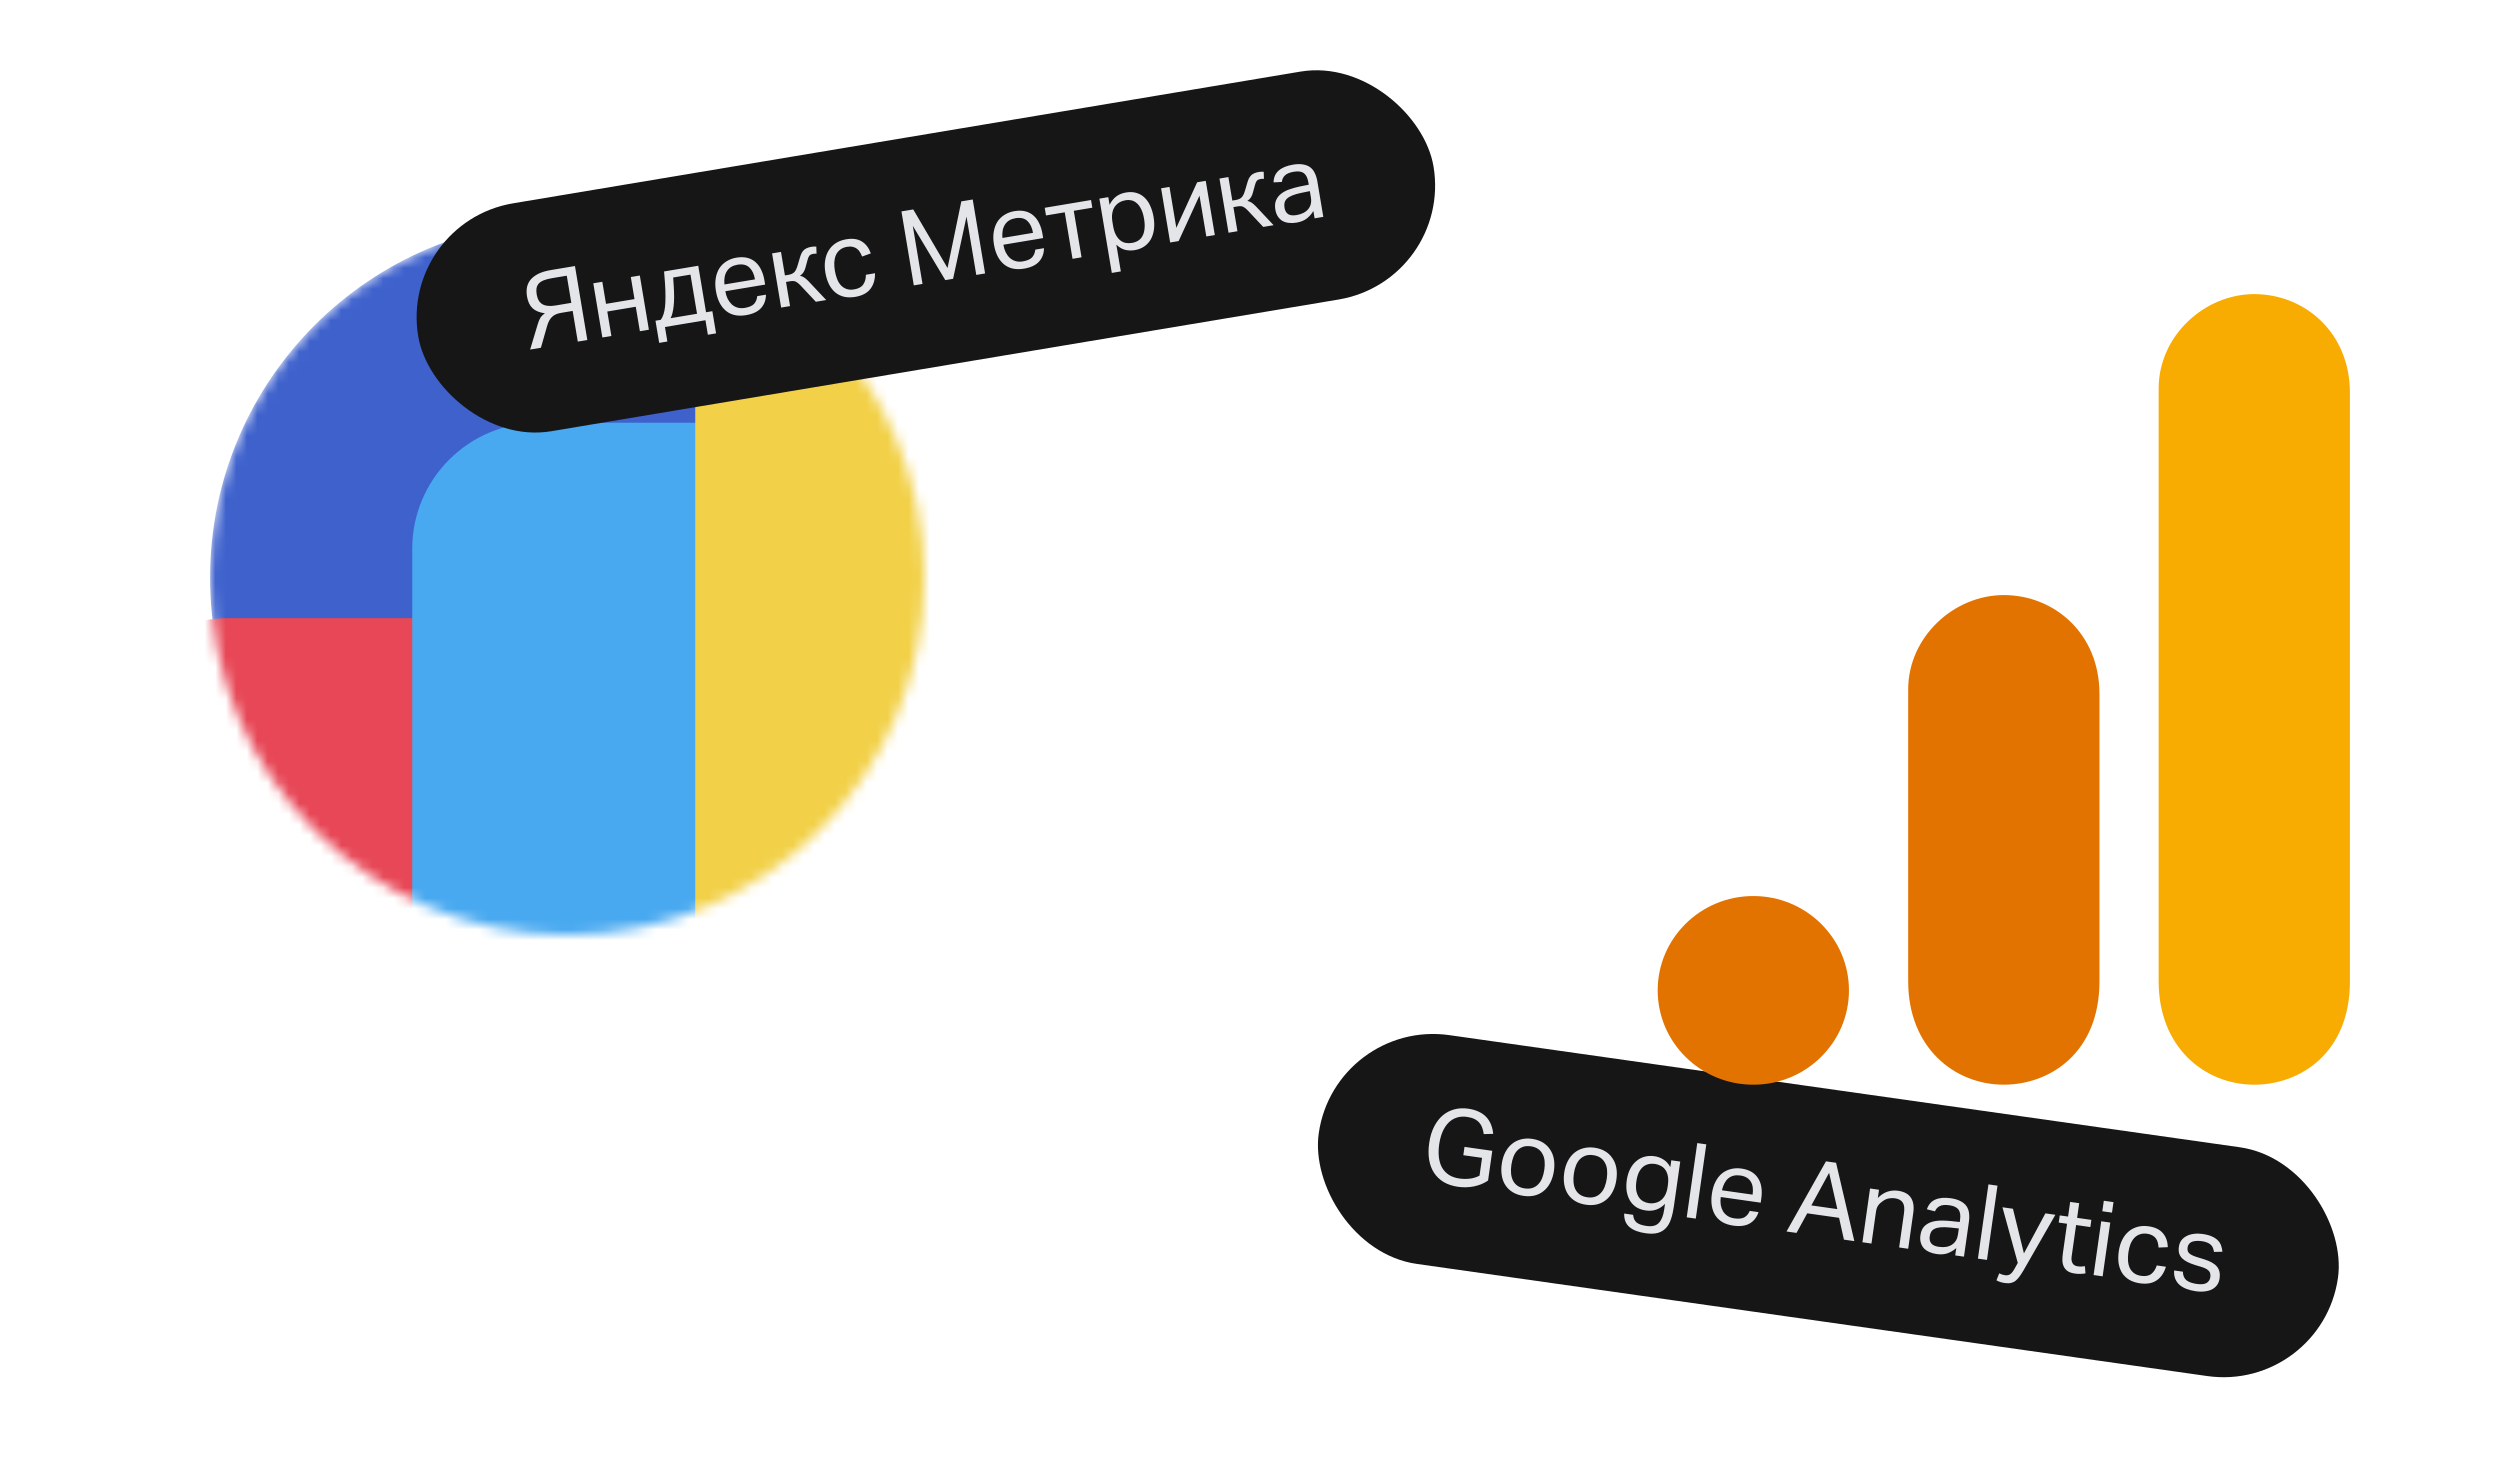 <?xml version="1.0" encoding="UTF-8"?> <svg xmlns="http://www.w3.org/2000/svg" width="238" height="140" viewBox="0 0 238 140" fill="none"> <mask id="mask0_546_4910" style="mask-type:alpha" maskUnits="userSpaceOnUse" x="20" y="21" width="68" height="68"> <circle cx="54" cy="55" r="34" fill="#D9D9D9"></circle> </mask> <g mask="url(#mask0_546_4910)"> <circle cx="54" cy="55" r="34" fill="#3E61CC"></circle> <rect x="9.734" y="58.849" width="68" height="68.641" rx="12" fill="#E74756"></rect> <rect x="39.246" y="40.245" width="68" height="68.641" rx="12" fill="#48A9F0"></rect> <rect x="66.188" y="21" width="33.358" height="68.641" fill="#F2D149"></rect> </g> <g filter="url(#filter0_i_546_4910)"> <rect x="38" y="18.17" width="98" height="22" rx="11" transform="rotate(-9.497 38 18.17)" fill="#161616"></rect> <path d="M55.914 29.368L55.006 29.52L54.518 26.6L53.394 26.788C53.019 26.851 52.733 26.983 52.537 27.185C52.34 27.38 52.191 27.659 52.089 28.02L51.495 30.107L50.469 30.279L51.185 27.888C51.262 27.625 51.349 27.414 51.444 27.256C51.539 27.099 51.684 26.956 51.88 26.829C51.353 26.754 50.958 26.591 50.692 26.338C50.427 26.085 50.253 25.712 50.17 25.219C50.124 24.942 50.12 24.673 50.157 24.41C50.2 24.146 50.305 23.902 50.47 23.678C50.642 23.453 50.886 23.257 51.203 23.089C51.526 22.92 51.944 22.793 52.457 22.707L54.736 22.326L55.914 29.368ZM54.389 25.831L53.957 23.247L52.576 23.478C52.247 23.533 51.978 23.601 51.769 23.684C51.56 23.766 51.398 23.871 51.284 23.998C51.177 24.124 51.107 24.274 51.076 24.449C51.05 24.615 51.055 24.81 51.093 25.034C51.167 25.481 51.351 25.792 51.644 25.966C51.935 26.133 52.351 26.172 52.89 26.082L54.389 25.831ZM57.34 23.826L57.692 25.927L60.404 25.474L60.053 23.373L60.911 23.229L61.774 28.387L60.916 28.531L60.526 26.203L57.814 26.657L58.203 28.985L57.345 29.128L56.482 23.97L57.34 23.826ZM66.474 22.299L67.215 26.727L67.816 26.626L68.169 28.737L67.39 28.867L67.159 27.486L63.303 28.132L63.534 29.512L62.755 29.643L62.402 27.532L62.905 27.448C63.004 27.316 63.088 27.15 63.156 26.95C63.224 26.749 63.275 26.507 63.308 26.225C63.341 25.935 63.356 25.598 63.352 25.214C63.355 24.828 63.339 24.384 63.302 23.884L63.219 22.843L66.474 22.299ZM64.139 24.22C64.192 25.022 64.189 25.668 64.129 26.158C64.075 26.647 63.98 27.025 63.842 27.291L66.357 26.87L65.733 23.142L64.086 23.418L64.139 24.22ZM72.919 25.053C72.916 25.56 72.761 25.985 72.453 26.327C72.152 26.668 71.672 26.894 71.015 27.004C70.239 27.134 69.604 26.996 69.111 26.592C68.616 26.182 68.298 25.552 68.156 24.704C68.082 24.263 68.076 23.862 68.137 23.5C68.197 23.132 68.313 22.812 68.484 22.54C68.661 22.267 68.888 22.047 69.164 21.879C69.439 21.704 69.751 21.588 70.099 21.53C70.493 21.464 70.843 21.47 71.146 21.547C71.45 21.625 71.709 21.761 71.924 21.954C72.146 22.147 72.325 22.391 72.462 22.686C72.606 22.979 72.708 23.307 72.769 23.669L72.839 24.093L69.052 24.726C69.097 24.996 69.171 25.237 69.274 25.45C69.384 25.661 69.515 25.838 69.668 25.982C69.827 26.124 70.009 26.226 70.215 26.286C70.421 26.346 70.649 26.355 70.899 26.313C71.327 26.242 71.626 26.111 71.797 25.92C71.966 25.723 72.064 25.48 72.09 25.191L72.919 25.053ZM71.874 23.595C71.793 23.109 71.619 22.736 71.352 22.476C71.085 22.21 70.701 22.119 70.201 22.202C69.748 22.278 69.416 22.479 69.207 22.805C68.997 23.123 68.916 23.549 68.965 24.082L71.874 23.595ZM74.365 26.281L73.502 21.123L74.35 20.981L74.724 23.22L75.07 23.162C75.195 23.141 75.301 23.11 75.388 23.068C75.483 23.025 75.564 22.968 75.633 22.895C75.701 22.817 75.76 22.722 75.809 22.613C75.858 22.503 75.906 22.366 75.953 22.203L76.147 21.542C76.194 21.379 76.245 21.238 76.3 21.121C76.361 21.003 76.432 20.903 76.513 20.822C76.6 20.733 76.703 20.665 76.824 20.618C76.943 20.564 77.088 20.523 77.259 20.494C77.351 20.479 77.438 20.471 77.519 20.471C77.607 20.47 77.671 20.473 77.713 20.479L77.735 21.155C77.713 21.145 77.672 21.142 77.612 21.145C77.551 21.148 77.485 21.156 77.413 21.168C77.242 21.197 77.12 21.258 77.048 21.351C76.981 21.436 76.925 21.567 76.88 21.744L76.698 22.413C76.65 22.61 76.583 22.777 76.498 22.913C76.418 23.041 76.305 23.155 76.16 23.253C76.306 23.283 76.441 23.338 76.562 23.419C76.684 23.5 76.819 23.616 76.965 23.768L78.655 25.563L77.669 25.728L76.188 24.151C76.04 23.993 75.9 23.882 75.767 23.816C75.634 23.75 75.46 23.736 75.243 23.772L74.828 23.841L75.213 26.139L74.365 26.281ZM83.301 23.012C83.313 23.611 83.167 24.109 82.861 24.505C82.556 24.901 82.074 25.154 81.417 25.264C81.029 25.328 80.673 25.324 80.35 25.25C80.033 25.174 79.753 25.035 79.509 24.832C79.272 24.629 79.073 24.368 78.912 24.05C78.757 23.731 78.645 23.362 78.574 22.941C78.505 22.526 78.498 22.142 78.554 21.788C78.609 21.428 78.721 21.111 78.892 20.84C79.062 20.561 79.287 20.331 79.567 20.149C79.848 19.967 80.179 19.844 80.56 19.78C81.171 19.677 81.67 19.75 82.056 19.996C82.441 20.236 82.724 20.611 82.903 21.122L82.072 21.423C82.011 21.264 81.94 21.12 81.858 20.992C81.782 20.863 81.687 20.757 81.572 20.675C81.455 20.587 81.32 20.528 81.167 20.5C81.019 20.463 80.847 20.462 80.649 20.495C80.38 20.54 80.158 20.631 79.985 20.768C79.811 20.899 79.677 21.067 79.583 21.271C79.495 21.475 79.443 21.707 79.425 21.967C79.413 22.219 79.431 22.486 79.478 22.769C79.527 23.059 79.598 23.324 79.693 23.565C79.786 23.799 79.907 23.999 80.056 24.163C80.204 24.321 80.382 24.436 80.591 24.51C80.799 24.583 81.041 24.596 81.317 24.55C81.732 24.481 82.02 24.325 82.182 24.081C82.351 23.837 82.434 23.529 82.433 23.157L83.301 23.012ZM85.817 17.126L86.941 16.938L90.206 22.516L91.517 16.172L92.602 15.991L93.781 23.033L92.942 23.173L92.013 17.62L90.733 23.543L89.993 23.667L86.898 18.497L87.823 24.03L86.995 24.168L85.817 17.126ZM99.387 20.625C99.384 21.132 99.229 21.557 98.921 21.899C98.62 22.24 98.14 22.466 97.483 22.576C96.707 22.706 96.072 22.569 95.579 22.164C95.084 21.754 94.766 21.124 94.624 20.276C94.55 19.835 94.544 19.434 94.605 19.073C94.665 18.704 94.781 18.384 94.952 18.112C95.129 17.839 95.356 17.619 95.632 17.451C95.907 17.277 96.219 17.16 96.567 17.102C96.962 17.036 97.311 17.042 97.614 17.119C97.918 17.197 98.177 17.333 98.392 17.527C98.614 17.719 98.793 17.963 98.93 18.258C99.074 18.552 99.176 18.879 99.237 19.241L99.308 19.665L95.52 20.299C95.565 20.568 95.639 20.809 95.743 21.022C95.852 21.233 95.983 21.411 96.136 21.554C96.295 21.697 96.477 21.798 96.683 21.858C96.889 21.918 97.118 21.927 97.367 21.886C97.795 21.814 98.094 21.683 98.265 21.492C98.434 21.295 98.532 21.052 98.558 20.764L99.387 20.625ZM98.342 19.167C98.261 18.681 98.087 18.308 97.82 18.048C97.553 17.782 97.169 17.691 96.669 17.774C96.216 17.85 95.884 18.051 95.675 18.377C95.465 18.696 95.384 19.122 95.433 19.654L98.342 19.167ZM101.364 17.212L99.579 17.511L99.457 16.781L103.866 16.043L103.988 16.773L102.222 17.068L102.963 21.497L102.105 21.64L101.364 17.212ZM104.661 15.91L105.509 15.768L105.631 16.498C105.793 16.174 105.999 15.913 106.25 15.715C106.508 15.517 106.824 15.386 107.199 15.323C107.56 15.263 107.887 15.276 108.178 15.362C108.477 15.448 108.734 15.594 108.951 15.801C109.175 16.007 109.358 16.27 109.499 16.591C109.646 16.904 109.753 17.262 109.821 17.663C109.892 18.09 109.904 18.484 109.856 18.843C109.808 19.203 109.705 19.521 109.549 19.797C109.391 20.067 109.182 20.291 108.921 20.47C108.666 20.641 108.364 20.756 108.016 20.814C107.726 20.862 107.431 20.854 107.13 20.79C106.834 20.718 106.549 20.552 106.276 20.294L106.702 22.838L105.844 22.982L104.661 15.91ZM105.964 18.491C106.02 18.826 106.104 19.106 106.216 19.33C106.335 19.554 106.473 19.734 106.631 19.869C106.788 19.999 106.964 20.084 107.16 20.125C107.355 20.16 107.562 20.16 107.779 20.123C107.989 20.088 108.177 20.02 108.342 19.918C108.514 19.815 108.652 19.67 108.756 19.483C108.86 19.297 108.927 19.07 108.956 18.801C108.991 18.525 108.977 18.199 108.915 17.825C108.851 17.443 108.755 17.131 108.627 16.889C108.505 16.646 108.365 16.46 108.209 16.331C108.051 16.195 107.881 16.108 107.699 16.071C107.523 16.033 107.347 16.029 107.169 16.058C106.946 16.096 106.745 16.166 106.566 16.271C106.388 16.375 106.239 16.515 106.119 16.69C106.005 16.858 105.928 17.064 105.888 17.307C105.846 17.544 105.851 17.813 105.902 18.116L105.964 18.491ZM115.65 19.375L114.841 19.51L114.191 15.624L112.207 19.95L111.399 20.086L110.536 14.927L111.335 14.794L111.986 18.69L113.968 14.353L114.787 14.216L115.65 19.375ZM116.956 19.156L116.093 13.998L116.942 13.856L117.316 16.095L117.661 16.037C117.786 16.016 117.892 15.985 117.98 15.943C118.074 15.9 118.156 15.843 118.225 15.77C118.293 15.691 118.351 15.597 118.401 15.487C118.45 15.378 118.498 15.241 118.545 15.078L118.739 14.417C118.786 14.254 118.837 14.113 118.891 13.996C118.953 13.877 119.024 13.778 119.105 13.697C119.191 13.608 119.295 13.54 119.415 13.493C119.535 13.439 119.68 13.398 119.851 13.369C119.943 13.354 120.03 13.346 120.111 13.346C120.198 13.345 120.263 13.347 120.305 13.354L120.327 14.03C120.305 14.02 120.264 14.017 120.203 14.02C120.143 14.023 120.077 14.031 120.004 14.043C119.833 14.072 119.712 14.132 119.64 14.226C119.573 14.311 119.517 14.442 119.472 14.619L119.29 15.288C119.242 15.485 119.175 15.652 119.09 15.788C119.01 15.916 118.897 16.03 118.751 16.128C118.898 16.158 119.032 16.213 119.154 16.294C119.276 16.375 119.41 16.491 119.557 16.642L121.247 18.438L120.26 18.603L118.78 17.026C118.632 16.868 118.491 16.756 118.359 16.691C118.226 16.625 118.051 16.61 117.834 16.647L117.42 16.716L117.804 19.014L116.956 19.156ZM125.033 17.085C124.887 17.339 124.686 17.572 124.43 17.784C124.174 17.989 123.835 18.127 123.415 18.197C123.158 18.24 122.916 18.247 122.688 18.217C122.468 18.193 122.268 18.132 122.09 18.034C121.916 17.927 121.771 17.786 121.654 17.61C121.536 17.433 121.456 17.217 121.413 16.96C121.354 16.605 121.378 16.304 121.485 16.056C121.598 15.801 121.765 15.59 121.988 15.425C122.216 15.251 122.48 15.116 122.781 15.018C123.082 14.914 123.395 14.828 123.722 14.759L124.595 14.583L124.56 14.376C124.487 13.942 124.343 13.645 124.127 13.485C123.911 13.325 123.596 13.28 123.182 13.349C122.774 13.417 122.486 13.537 122.319 13.707C122.15 13.87 122.056 14.075 122.036 14.322L121.242 14.363C121.256 13.881 121.42 13.505 121.733 13.237C122.045 12.961 122.501 12.774 123.099 12.674C123.467 12.612 123.784 12.606 124.049 12.657C124.32 12.699 124.548 12.789 124.733 12.927C124.919 13.065 125.064 13.251 125.171 13.483C125.284 13.714 125.366 13.981 125.416 14.283L125.979 17.646L125.15 17.785L125.033 17.085ZM124.697 15.194L123.883 15.361C123.537 15.432 123.253 15.514 123.032 15.605C122.81 15.696 122.638 15.799 122.516 15.914C122.4 16.028 122.323 16.159 122.287 16.307C122.257 16.448 122.257 16.61 122.288 16.794C122.331 17.05 122.441 17.245 122.618 17.377C122.802 17.502 123.071 17.535 123.426 17.476C123.932 17.391 124.306 17.2 124.547 16.903C124.788 16.605 124.872 16.24 124.799 15.806L124.697 15.194Z" fill="#E3E5E8"></path> </g> <g filter="url(#filter1_i_546_4910)"> <rect x="127.09" y="94" width="98" height="22" rx="11" transform="rotate(8.074 127.09 94)" fill="#161616"></rect> <path d="M139.421 106.183L142.065 106.558L141.663 109.389C141.462 109.529 141.243 109.646 141.007 109.741C140.779 109.829 140.54 109.9 140.291 109.952C140.048 109.998 139.799 110.024 139.543 110.028C139.293 110.033 139.049 110.018 138.811 109.985C138.29 109.911 137.836 109.762 137.451 109.539C137.072 109.31 136.764 109.017 136.525 108.66C136.292 108.304 136.136 107.888 136.055 107.412C135.976 106.929 135.977 106.398 136.06 105.817C136.144 105.223 136.298 104.706 136.522 104.266C136.746 103.827 137.019 103.468 137.341 103.191C137.67 102.914 138.041 102.721 138.453 102.611C138.866 102.501 139.304 102.479 139.766 102.545C140.162 102.601 140.505 102.7 140.794 102.842C141.085 102.978 141.323 103.15 141.509 103.358C141.701 103.567 141.849 103.807 141.952 104.077C142.056 104.341 142.123 104.63 142.153 104.944L141.25 104.967C141.226 104.755 141.181 104.557 141.112 104.372C141.051 104.188 140.959 104.027 140.838 103.889C140.717 103.744 140.559 103.624 140.364 103.529C140.175 103.435 139.939 103.367 139.655 103.327C139.285 103.275 138.951 103.301 138.654 103.407C138.357 103.507 138.098 103.672 137.876 103.903C137.655 104.134 137.469 104.424 137.319 104.773C137.176 105.117 137.073 105.506 137.011 105.942C136.95 106.377 136.939 106.783 136.98 107.159C137.022 107.529 137.12 107.856 137.275 108.141C137.437 108.426 137.653 108.659 137.924 108.839C138.194 109.018 138.528 109.136 138.924 109.193C139.28 109.243 139.62 109.247 139.942 109.206C140.271 109.165 140.574 109.07 140.851 108.921L141.091 107.227L139.309 106.975L139.421 106.183ZM145.05 110.849C144.661 110.794 144.323 110.682 144.037 110.514C143.751 110.345 143.519 110.131 143.341 109.87C143.162 109.609 143.041 109.302 142.976 108.949C142.912 108.597 142.909 108.213 142.968 107.797C143.027 107.381 143.14 107.013 143.306 106.693C143.473 106.373 143.682 106.11 143.934 105.904C144.185 105.697 144.472 105.552 144.793 105.47C145.122 105.382 145.475 105.365 145.851 105.418C146.234 105.472 146.568 105.584 146.854 105.752C147.14 105.921 147.371 106.139 147.549 106.406C147.734 106.668 147.859 106.972 147.924 107.318C147.99 107.664 147.993 108.045 147.934 108.461C147.874 108.883 147.761 109.254 147.594 109.574C147.434 109.895 147.229 110.158 146.977 110.365C146.732 110.573 146.445 110.721 146.116 110.809C145.788 110.89 145.433 110.904 145.05 110.849ZM145.161 110.138C145.438 110.177 145.683 110.161 145.895 110.09C146.107 110.02 146.288 109.904 146.439 109.743C146.596 109.584 146.722 109.386 146.816 109.151C146.911 108.908 146.98 108.638 147.022 108.341C147.063 108.051 147.071 107.779 147.046 107.527C147.022 107.274 146.955 107.053 146.848 106.862C146.748 106.666 146.606 106.505 146.422 106.378C146.238 106.251 146.007 106.167 145.73 106.128C145.453 106.089 145.208 106.104 144.996 106.175C144.79 106.247 144.609 106.363 144.452 106.522C144.302 106.676 144.18 106.871 144.086 107.107C143.992 107.343 143.924 107.609 143.882 107.906C143.84 108.203 143.831 108.478 143.856 108.731C143.881 108.983 143.943 109.208 144.043 109.404C144.143 109.6 144.285 109.761 144.469 109.888C144.653 110.015 144.884 110.099 145.161 110.138ZM150.996 111.693C150.607 111.638 150.269 111.526 149.983 111.357C149.698 111.189 149.465 110.974 149.287 110.713C149.109 110.452 148.987 110.145 148.923 109.793C148.858 109.44 148.855 109.056 148.914 108.64C148.973 108.224 149.086 107.857 149.253 107.537C149.419 107.217 149.628 106.954 149.88 106.747C150.131 106.54 150.418 106.396 150.739 106.313C151.068 106.225 151.421 106.208 151.797 106.261C152.18 106.316 152.514 106.427 152.8 106.596C153.086 106.764 153.318 106.982 153.495 107.25C153.68 107.512 153.805 107.816 153.871 108.162C153.936 108.507 153.939 108.888 153.88 109.304C153.821 109.727 153.707 110.098 153.541 110.418C153.381 110.738 153.175 111.002 152.923 111.209C152.679 111.416 152.392 111.564 152.063 111.652C151.735 111.734 151.379 111.747 150.996 111.693ZM151.107 110.981C151.385 111.021 151.629 111.005 151.841 110.934C152.053 110.863 152.235 110.747 152.385 110.587C152.543 110.427 152.668 110.23 152.762 109.994C152.857 109.752 152.926 109.482 152.968 109.185C153.009 108.894 153.018 108.623 152.993 108.37C152.968 108.118 152.902 107.896 152.794 107.706C152.694 107.51 152.552 107.348 152.368 107.221C152.184 107.094 151.953 107.011 151.676 106.972C151.399 106.932 151.154 106.948 150.942 107.019C150.737 107.091 150.555 107.206 150.398 107.366C150.248 107.52 150.126 107.715 150.032 107.95C149.938 108.186 149.87 108.453 149.828 108.75C149.786 109.047 149.777 109.321 149.802 109.574C149.827 109.827 149.889 110.051 149.989 110.247C150.09 110.443 150.232 110.605 150.416 110.732C150.6 110.859 150.83 110.942 151.107 110.981ZM155.472 112.651C155.501 112.971 155.608 113.212 155.794 113.373C155.986 113.535 156.304 113.648 156.746 113.71C157.287 113.787 157.682 113.688 157.929 113.414C158.183 113.146 158.35 112.726 158.431 112.152L158.509 111.607C158.271 111.856 158 112.037 157.695 112.148C157.396 112.261 157.058 112.29 156.682 112.237C156.313 112.184 155.998 112.072 155.74 111.901C155.489 111.724 155.291 111.507 155.145 111.251C155.001 110.988 154.904 110.695 154.856 110.372C154.814 110.049 154.819 109.71 154.869 109.354C154.924 108.964 155.027 108.618 155.178 108.317C155.329 108.008 155.52 107.756 155.75 107.559C155.981 107.357 156.244 107.212 156.539 107.126C156.84 107.041 157.166 107.023 157.516 107.073C157.8 107.113 158.072 107.212 158.332 107.37C158.6 107.523 158.827 107.77 159.014 108.113L159.107 107.46L159.959 107.581L159.35 111.868C159.288 112.31 159.199 112.701 159.083 113.042C158.973 113.39 158.815 113.674 158.609 113.894C158.408 114.121 158.15 114.28 157.834 114.37C157.518 114.46 157.126 114.471 156.657 114.405C155.984 114.309 155.473 114.112 155.125 113.814C154.776 113.522 154.608 113.094 154.621 112.53L155.472 112.651ZM158.781 109.828C158.829 109.491 158.829 109.205 158.782 108.969C158.735 108.727 158.653 108.523 158.535 108.359C158.417 108.194 158.27 108.068 158.094 107.983C157.925 107.892 157.741 107.832 157.543 107.804C157.332 107.774 157.129 107.782 156.934 107.828C156.746 107.869 156.572 107.956 156.412 108.088C156.259 108.221 156.125 108.401 156.013 108.627C155.906 108.854 155.829 109.136 155.781 109.473C155.733 109.816 155.731 110.112 155.777 110.361C155.829 110.611 155.911 110.818 156.022 110.982C156.133 111.146 156.27 111.273 156.432 111.363C156.601 111.454 156.775 111.513 156.953 111.538C157.177 111.57 157.387 111.562 157.582 111.516C157.784 111.471 157.965 111.385 158.124 111.26C158.283 111.134 158.418 110.968 158.528 110.761C158.639 110.548 158.715 110.293 158.757 109.996L158.781 109.828ZM161.579 105.821L162.44 105.943L161.438 113.012L160.576 112.89L161.579 105.821ZM167.41 112.395C167.254 112.878 166.977 113.236 166.581 113.469C166.19 113.703 165.665 113.774 165.005 113.68C164.226 113.57 163.662 113.25 163.313 112.723C162.965 112.189 162.85 111.499 162.97 110.654C163.033 110.212 163.148 109.828 163.315 109.501C163.483 109.175 163.689 108.911 163.933 108.71C164.183 108.51 164.466 108.372 164.779 108.295C165.094 108.212 165.427 108.195 165.776 108.244C166.172 108.301 166.503 108.412 166.769 108.577C167.036 108.743 167.242 108.951 167.388 109.2C167.542 109.444 167.64 109.724 167.683 110.04C167.732 110.357 167.731 110.697 167.68 111.06L167.618 111.495L163.816 110.956C163.78 111.213 163.778 111.459 163.813 111.693C163.854 111.921 163.926 112.126 164.028 112.309C164.138 112.486 164.282 112.635 164.46 112.754C164.638 112.874 164.853 112.951 165.104 112.987C165.533 113.048 165.857 113.013 166.078 112.883C166.299 112.746 166.466 112.544 166.578 112.277L167.41 112.395ZM166.848 110.73C166.883 110.485 166.888 110.26 166.863 110.055C166.838 109.849 166.78 109.669 166.687 109.515C166.595 109.354 166.466 109.221 166.299 109.116C166.132 109.012 165.923 108.942 165.672 108.906C165.217 108.842 164.841 108.93 164.544 109.171C164.254 109.412 164.048 109.794 163.927 110.315L166.848 110.73ZM173.832 107.559L174.793 107.695L176.532 115.153L175.542 115.013L175.079 112.937L172.05 112.508L171.027 114.373L170.077 114.238L173.832 107.559ZM174.914 112.106L174.132 108.652L172.439 111.755L174.914 112.106ZM178.029 110.144L178.88 110.265L178.77 111.047C179.068 110.746 179.38 110.544 179.704 110.442C180.028 110.34 180.358 110.313 180.695 110.361C181.276 110.443 181.682 110.662 181.915 111.018C182.154 111.376 182.23 111.861 182.142 112.475L181.659 115.881L180.798 115.759L181.257 112.521C181.325 112.046 181.286 111.7 181.142 111.484C180.998 111.262 180.748 111.126 180.392 111.075C180.2 111.048 180.004 111.054 179.803 111.093C179.609 111.132 179.426 111.214 179.253 111.338C179.068 111.46 178.92 111.597 178.811 111.75C178.703 111.896 178.631 112.098 178.594 112.355L178.164 115.385L177.303 115.263L178.029 110.144ZM186.237 115.813C186.021 116.011 185.759 116.173 185.451 116.297C185.145 116.416 184.781 116.445 184.358 116.385C184.101 116.348 183.868 116.282 183.66 116.185C183.457 116.095 183.285 115.977 183.144 115.829C183.011 115.675 182.915 115.497 182.857 115.293C182.798 115.09 182.787 114.859 182.824 114.602C182.873 114.252 182.986 113.978 183.162 113.781C183.345 113.585 183.567 113.441 183.829 113.35C184.098 113.261 184.391 113.211 184.709 113.202C185.027 113.194 185.351 113.206 185.683 113.24L186.569 113.335L186.597 113.137C186.659 112.701 186.611 112.375 186.453 112.157C186.295 111.939 186.008 111.801 185.593 111.742C185.183 111.684 184.873 111.711 184.662 111.822C184.452 111.927 184.3 112.094 184.207 112.323L183.438 112.123C183.597 111.668 183.866 111.359 184.246 111.198C184.627 111.029 185.117 110.988 185.718 111.073C186.087 111.126 186.391 111.216 186.629 111.344C186.874 111.466 187.064 111.621 187.199 111.808C187.334 111.996 187.417 112.216 187.449 112.47C187.487 112.725 187.484 113.004 187.441 113.307L186.969 116.634L186.138 116.516L186.237 115.813ZM186.482 113.949L185.656 113.862C185.304 113.826 185.009 113.817 184.77 113.837C184.532 113.857 184.337 113.904 184.185 113.977C184.041 114.044 183.93 114.139 183.851 114.263C183.78 114.387 183.732 114.535 183.708 114.707C183.671 114.964 183.718 115.183 183.847 115.363C183.984 115.537 184.23 115.65 184.587 115.7C185.095 115.772 185.509 115.703 185.828 115.492C186.148 115.282 186.338 114.959 186.4 114.523L186.482 113.949ZM189.3 109.753L190.161 109.875L189.158 116.944L188.297 116.822L189.3 109.753ZM190.327 118.221C190.502 118.313 190.682 118.373 190.867 118.399C191.078 118.429 191.248 118.396 191.376 118.299C191.51 118.211 191.654 118.026 191.808 117.745L192.093 117.23L190.633 111.932L191.633 112.074L192.677 116.322L194.722 112.512L195.672 112.647L192.64 117.933C192.515 118.151 192.394 118.339 192.277 118.498C192.159 118.663 192.036 118.8 191.906 118.91C191.776 119.019 191.627 119.092 191.46 119.129C191.299 119.174 191.106 119.18 190.882 119.148C190.723 119.126 190.583 119.096 190.46 119.058C190.338 119.021 190.204 118.965 190.06 118.89L190.327 118.221ZM196.784 113.501L195.992 113.389L196.088 112.706L196.881 112.818L197.079 111.422L197.94 111.544L197.742 112.94L199.098 113.133L199.001 113.816L197.645 113.623L197.219 116.623C197.184 116.874 197.211 117.084 197.302 117.251C197.393 117.419 197.554 117.519 197.785 117.552C197.93 117.573 198.057 117.58 198.165 117.576C198.28 117.572 198.386 117.56 198.483 117.54L198.538 118.224C198.399 118.252 198.249 118.268 198.087 118.272C197.93 118.283 197.746 118.274 197.535 118.244C197.245 118.203 197.016 118.126 196.85 118.015C196.684 117.904 196.56 117.762 196.477 117.589C196.393 117.415 196.347 117.217 196.339 116.993C196.337 116.771 196.354 116.531 196.39 116.274L196.784 113.501ZM200.036 113.266L200.897 113.388L200.171 118.507L199.31 118.384L200.036 113.266ZM200.283 111.311L201.203 111.442L201.062 112.442L200.141 112.311L200.283 111.311ZM206.195 117.594C206.026 118.169 205.736 118.599 205.325 118.884C204.914 119.169 204.379 119.265 203.719 119.171C203.329 119.116 202.992 119.004 202.706 118.836C202.427 118.668 202.201 118.455 202.029 118.195C201.865 117.929 201.754 117.623 201.695 117.278C201.643 116.928 201.647 116.545 201.706 116.129C201.764 115.719 201.873 115.354 202.033 115.034C202.193 114.713 202.396 114.449 202.641 114.241C202.886 114.034 203.169 113.885 203.492 113.796C203.814 113.707 204.167 113.69 204.549 113.744C205.163 113.831 205.617 114.051 205.91 114.402C206.205 114.747 206.361 115.19 206.378 115.731L205.495 115.767C205.485 115.597 205.46 115.439 205.421 115.292C205.387 115.146 205.328 115.016 205.243 114.903C205.159 114.784 205.049 114.687 204.911 114.614C204.781 114.535 204.617 114.481 204.419 114.453C204.148 114.415 203.909 114.435 203.703 114.513C203.498 114.585 203.319 114.704 203.167 114.871C203.023 115.033 202.904 115.231 202.81 115.467C202.723 115.704 202.659 115.961 202.62 116.238C202.581 116.515 202.57 116.78 202.588 117.031C202.606 117.283 202.662 117.51 202.754 117.712C202.848 117.907 202.983 118.071 203.159 118.203C203.336 118.336 203.563 118.422 203.84 118.461C204.256 118.52 204.578 118.458 204.806 118.275C205.04 118.093 205.213 117.825 205.324 117.47L206.195 117.594ZM207.811 118.065C207.82 118.43 207.933 118.702 208.15 118.881C208.374 119.054 208.694 119.17 209.11 119.229C209.546 119.291 209.863 119.262 210.062 119.142C210.268 119.016 210.389 118.832 210.423 118.587C210.437 118.488 210.437 118.394 210.423 118.304C210.416 118.209 210.385 118.124 210.328 118.049C210.272 117.967 210.189 117.891 210.078 117.821C209.966 117.751 209.817 117.687 209.63 117.626L208.991 117.435C208.707 117.347 208.461 117.252 208.254 117.148C208.046 117.045 207.875 116.926 207.739 116.792C207.604 116.652 207.508 116.494 207.453 116.318C207.404 116.136 207.397 115.926 207.431 115.688C207.465 115.451 207.544 115.246 207.669 115.076C207.801 114.906 207.965 114.771 208.161 114.671C208.365 114.565 208.593 114.496 208.847 114.465C209.108 114.428 209.384 114.43 209.674 114.471C210.044 114.524 210.345 114.604 210.579 114.711C210.82 114.819 211.01 114.947 211.151 115.095C211.292 115.243 211.393 115.409 211.454 115.592C211.516 115.776 211.556 115.967 211.575 116.165L210.775 116.183C210.748 116.038 210.712 115.908 210.668 115.794C210.624 115.68 210.557 115.583 210.467 115.503C210.378 115.416 210.264 115.346 210.123 115.292C209.99 115.233 209.818 115.189 209.607 115.159C209.369 115.125 209.168 115.12 209.003 115.144C208.839 115.161 208.702 115.199 208.593 115.257C208.49 115.317 208.412 115.39 208.36 115.477C208.308 115.557 208.275 115.646 208.261 115.745C208.246 115.851 208.246 115.949 208.26 116.038C208.275 116.121 208.314 116.201 208.378 116.277C208.442 116.347 208.533 116.414 208.652 116.478C208.771 116.542 208.927 116.604 209.12 116.665L209.846 116.889C210.433 117.074 210.837 117.306 211.06 117.587C211.29 117.868 211.371 118.244 211.305 118.712C211.274 118.93 211.202 119.125 211.09 119.298C210.979 119.464 210.828 119.604 210.637 119.718C210.446 119.826 210.217 119.898 209.949 119.934C209.681 119.977 209.375 119.974 209.032 119.925C208.721 119.881 208.435 119.81 208.173 119.712C207.917 119.616 207.696 119.49 207.509 119.335C207.323 119.174 207.183 118.979 207.087 118.75C206.992 118.521 206.956 118.254 206.979 117.947L207.811 118.065Z" fill="#E3E5E8"></path> </g> <path d="M205.504 36.98V93.428C205.504 99.749 209.921 103.263 214.608 103.263C218.944 103.263 223.713 100.27 223.713 93.428V37.408C223.713 31.622 219.377 28 214.608 28C209.839 28 205.504 31.996 205.504 36.98Z" fill="#F8AB00"></path> <path d="M181.66 65.632V93.428C181.66 99.749 186.077 103.263 190.765 103.263C195.1 103.263 199.869 100.27 199.869 93.428V66.059C199.869 60.273 195.534 56.651 190.765 56.651C185.996 56.651 181.66 60.647 181.66 65.632Z" fill="#E37300"></path> <path d="M176.021 94.283C176.021 99.241 171.943 103.263 166.917 103.263C161.891 103.263 157.812 99.241 157.812 94.283C157.812 89.325 161.891 85.302 166.917 85.302C171.943 85.302 176.021 89.325 176.021 94.283Z" fill="#E37300"></path> <defs> <filter id="filter0_i_546_4910" x="38" y="2" width="100.287" height="40.868" filterUnits="userSpaceOnUse" color-interpolation-filters="sRGB"> <feFlood flood-opacity="0" result="BackgroundImageFix"></feFlood> <feBlend mode="normal" in="SourceGraphic" in2="BackgroundImageFix" result="shape"></feBlend> <feColorMatrix in="SourceAlpha" type="matrix" values="0 0 0 0 0 0 0 0 0 0 0 0 0 0 0 0 0 0 127 0" result="hardAlpha"></feColorMatrix> <feOffset dy="3"></feOffset> <feGaussianBlur stdDeviation="1.5"></feGaussianBlur> <feComposite in2="hardAlpha" operator="arithmetic" k2="-1" k3="1"></feComposite> <feColorMatrix type="matrix" values="0 0 0 0 1 0 0 0 0 1 0 0 0 0 1 0 0 0 0.25 0"></feColorMatrix> <feBlend mode="normal" in2="shape" result="effect1_innerShadow_546_4910"></feBlend> </filter> <filter id="filter1_i_546_4910" x="124" y="94" width="100.119" height="38.545" filterUnits="userSpaceOnUse" color-interpolation-filters="sRGB"> <feFlood flood-opacity="0" result="BackgroundImageFix"></feFlood> <feBlend mode="normal" in="SourceGraphic" in2="BackgroundImageFix" result="shape"></feBlend> <feColorMatrix in="SourceAlpha" type="matrix" values="0 0 0 0 0 0 0 0 0 0 0 0 0 0 0 0 0 0 127 0" result="hardAlpha"></feColorMatrix> <feOffset dy="3"></feOffset> <feGaussianBlur stdDeviation="1.5"></feGaussianBlur> <feComposite in2="hardAlpha" operator="arithmetic" k2="-1" k3="1"></feComposite> <feColorMatrix type="matrix" values="0 0 0 0 1 0 0 0 0 1 0 0 0 0 1 0 0 0 0.25 0"></feColorMatrix> <feBlend mode="normal" in2="shape" result="effect1_innerShadow_546_4910"></feBlend> </filter> </defs> </svg> 